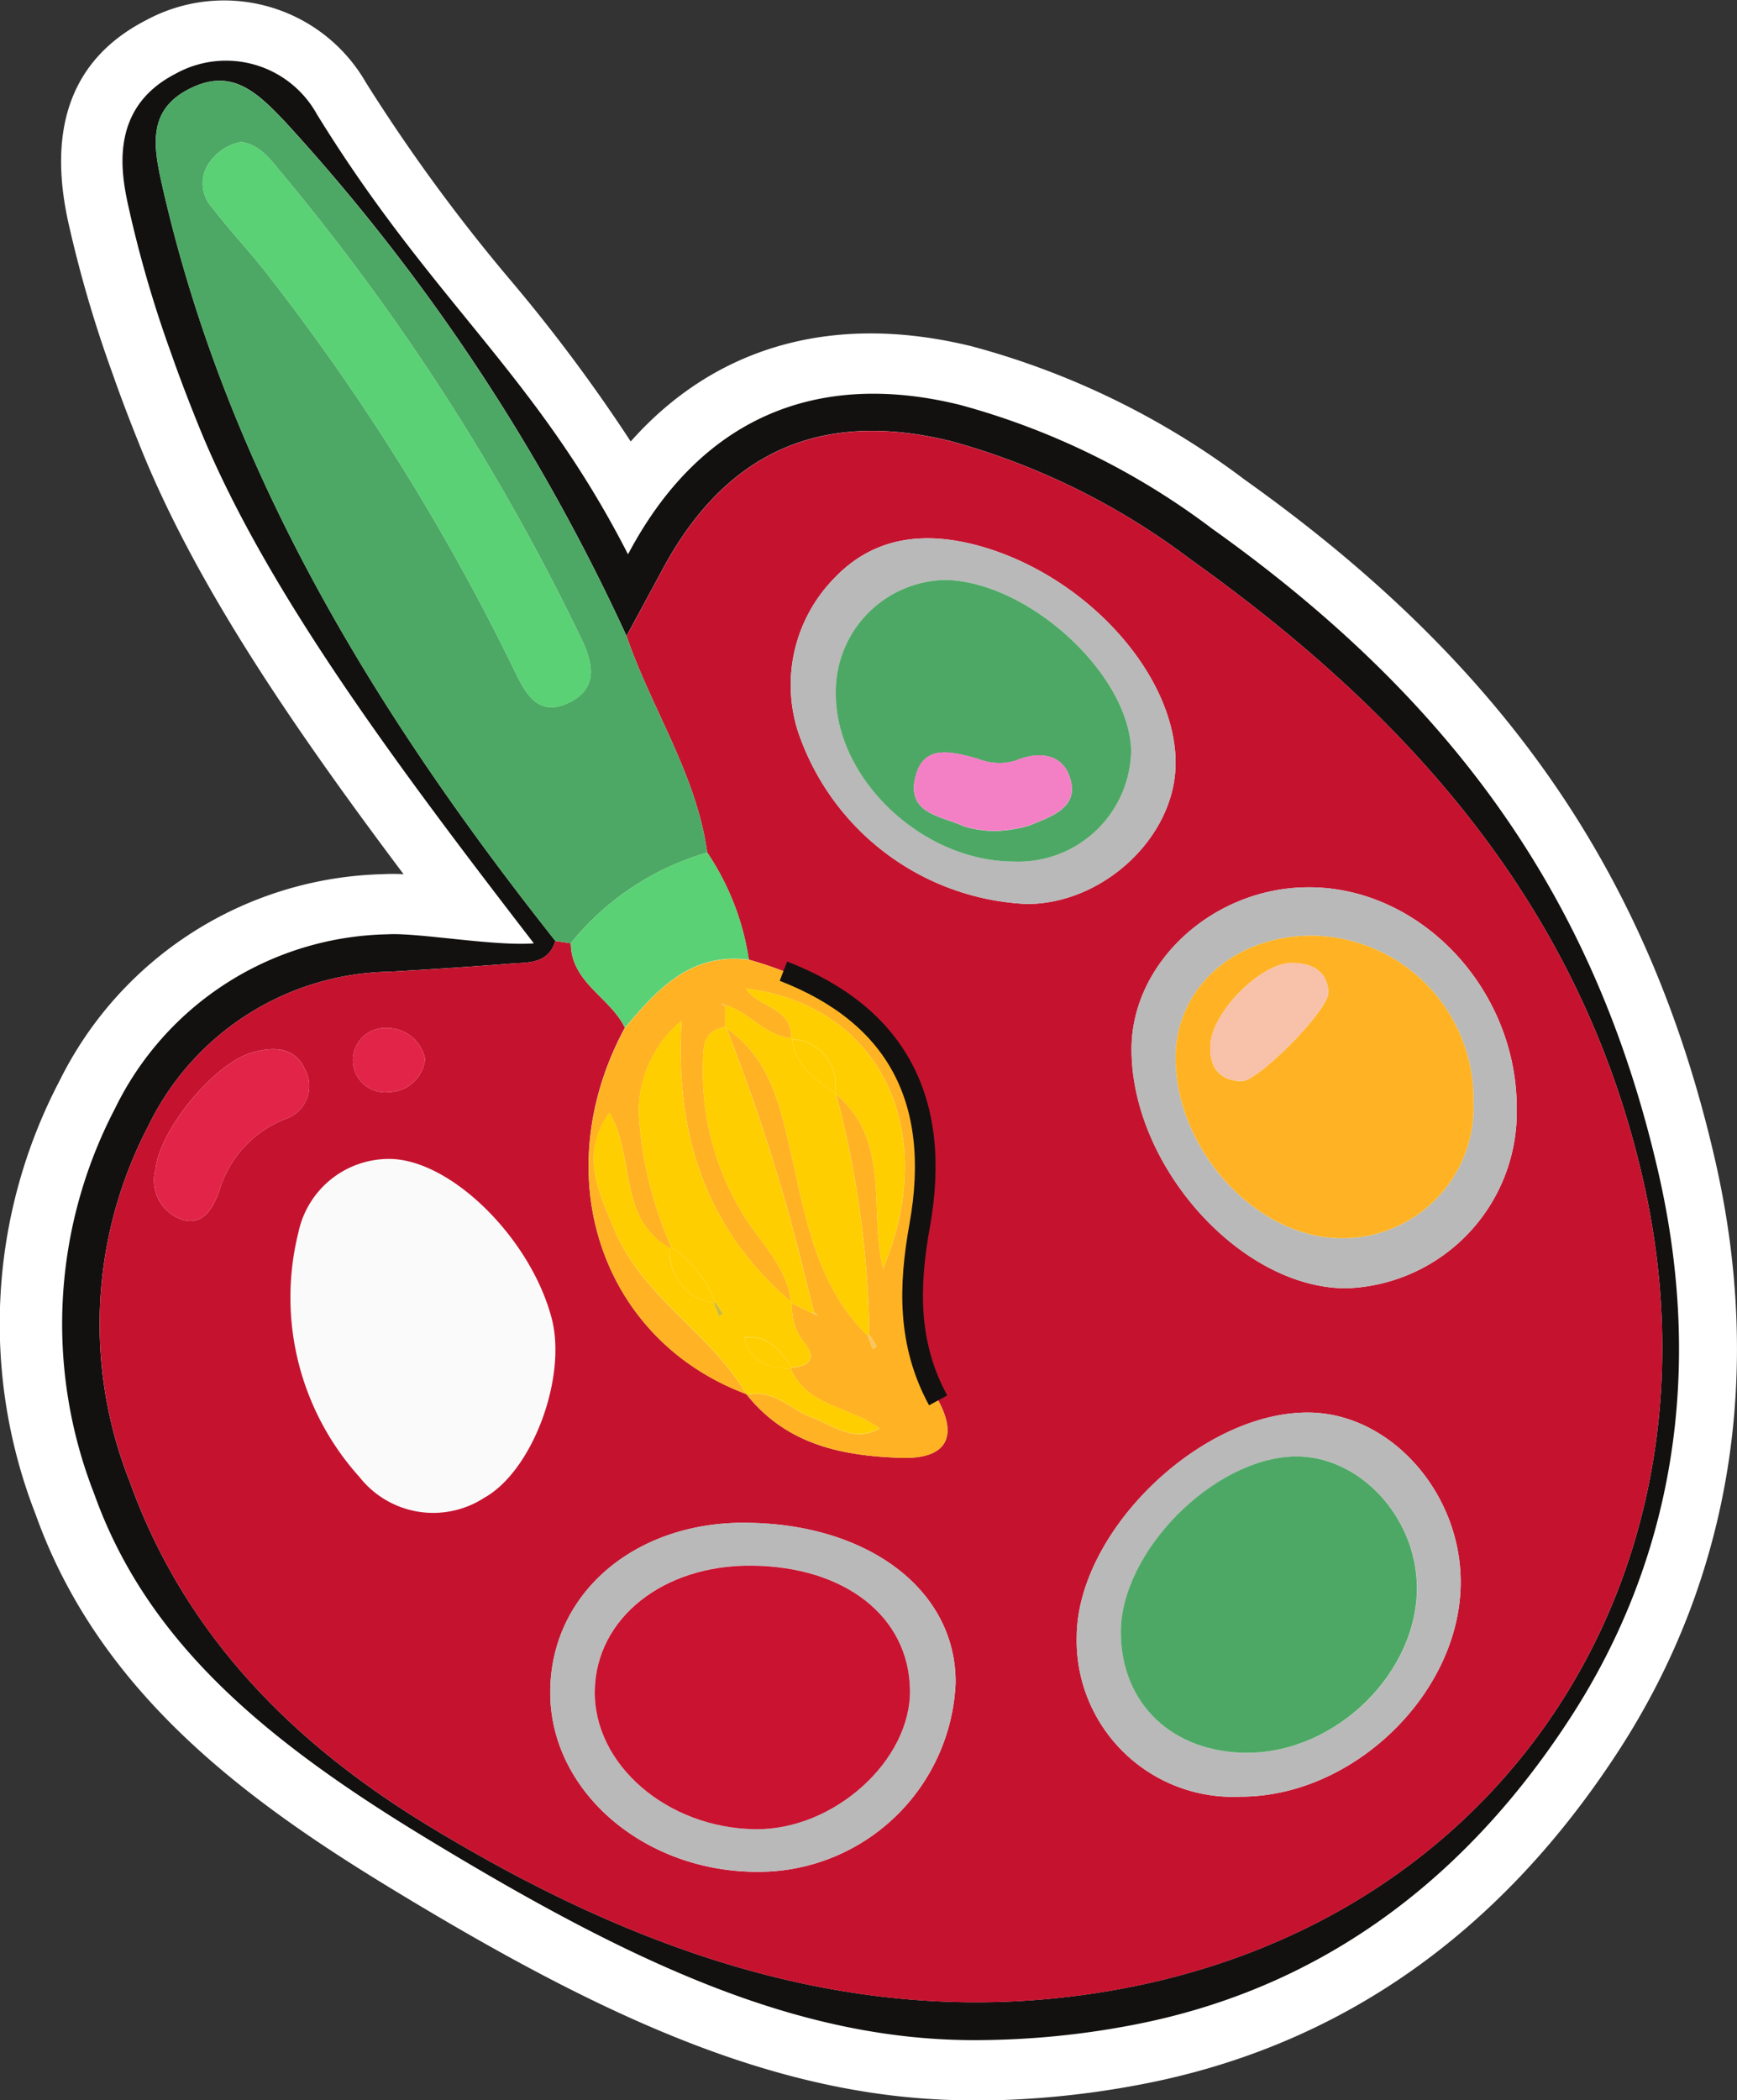 <svg id="icon" xmlns="http://www.w3.org/2000/svg" xmlns:xlink="http://www.w3.org/1999/xlink" width="76.642" height="92.66" viewBox="0 0 76.642 92.66">
  <rect x="0" y="0" width="76.642" height="92.66" fill="#333333" stroke="none"/>
  <defs>
    <clipPath id="clip-path">
      <rect id="Rectángulo_7022" data-name="Rectángulo 7022" width="76.642" height="92.66" fill="none"/>
    </clipPath>
  </defs>
  <g id="Grupo_14076" data-name="Grupo 14076" transform="translate(0 0)" clip-path="url(#clip-path)">
    <path id="Trazado_85216" data-name="Trazado 85216" d="M42.9,92.66c-8.517,0-16.4-3.729-25.611-9.328C10.774,79.374,4.36,74.63,1.568,66.8A23.1,23.1,0,0,1,2.632,47.673a16.364,16.364,0,0,1,14.242-9.107,9.077,9.077,0,0,1,.932,0C12.829,31.938,8.652,25.793,6.223,19.794c-.508-1.257-.908-2.311-1.259-3.317a54.24,54.24,0,0,1-1.935-6.6c-.97-4.3.18-7.324,3.416-8.985a7.22,7.22,0,0,1,9.707,2.761,77.332,77.332,0,0,0,6.385,8.723,72.484,72.484,0,0,1,5.292,7.1c3.738-4.21,8.955-5.7,15.066-4.194a35.056,35.056,0,0,1,12.028,5.882c11.428,8.135,17.818,17.35,20.722,29.879,2.2,9.484.739,18.539-4.22,26.186-5.231,8.065-12.275,13.01-20.936,14.7a39.752,39.752,0,0,1-7.59.742m-25.6-48.8c-.044,0-.085,0-.119,0a11.028,11.028,0,0,0-9.845,6.264,17.988,17.988,0,0,0-.771,14.89c1.807,5.068,5.712,9.06,13.479,13.78,8.692,5.281,15.548,8.555,22.856,8.555a34.53,34.53,0,0,0,6.576-.643c7.193-1.4,13.081-5.565,17.5-12.376,4.156-6.41,5.367-14.052,3.5-22.1-2.59-11.175-8.335-19.426-18.63-26.754a30,30,0,0,0-10.22-5.052c-5.259-1.293-9.056.4-11.614,5.169L27.56,30.165l-2.3-4.51a52.619,52.619,0,0,0-6.835-9.936,81.69,81.69,0,0,1-6.785-9.289A1.928,1.928,0,0,0,8.87,5.608c-.862.442-1.144.971-.664,3.1a49.791,49.791,0,0,0,1.769,6.027c.321.921.692,1.9,1.167,3.072C13.878,24.563,19.293,31.854,25.567,40l3,3.891-4.9.374a25.456,25.456,0,0,1-4.2-.222c-.77-.08-1.712-.178-2.168-.178" transform="translate(0 0)" fill="#fff"/>
    <path id="Trazado_85217" data-name="Trazado 85217" d="M44.025,91c-7.955,0-15.346-3.54-24.234-8.941-7.028-4.27-12.267-8.61-14.6-15.157A20.539,20.539,0,0,1,6.108,49.9a13.664,13.664,0,0,1,12.043-7.686c1.333-.077,4.688.534,6.438.4C18.556,34.783,12.722,27,9.806,19.8c-.491-1.214-.876-2.229-1.213-3.194a52.18,52.18,0,0,1-1.852-6.316c-.328-1.454-1.009-4.477,2.04-6.041a4.583,4.583,0,0,1,6.237,1.792c5.109,8.293,9.652,11.439,13.724,19.408l.056-.1c3.123-5.827,8.169-8.071,14.587-6.492A32.535,32.535,0,0,1,54.51,24.316C66,32.495,71.62,41.565,74.185,52.633c2.049,8.838.7,17.116-3.861,24.143C65.888,83.616,59.64,88.65,51.108,90.312A36.966,36.966,0,0,1,44.025,91M10.686,6.211a1.278,1.278,0,0,0-.573.2c-.508.261-.763.392-.32,2.361a62.469,62.469,0,0,0,1.932,6.743c.318.912.685,1.879,1.155,3.041,3,7.4,7.431,14.69,13.956,22.928a1.658,1.658,0,0,1,.287,1.509,2.938,2.938,0,0,1-2.83,2.137c-.124.011-.244.018-.365.025l-.244.016c-1.939.153-3.872.271-5.34.357a10.406,10.406,0,0,0-9.3,5.908,17.128,17.128,0,0,0-.735,14.36c2.068,5.8,6.161,10.495,12.511,14.353,10.785,6.554,20.2,8.751,29.65,6.911A27.248,27.248,0,0,0,68.436,75.324a28.356,28.356,0,0,0,3.443-22.048c-2.372-10.233-8.5-18.576-19.293-26.257a29.344,29.344,0,0,0-9.992-4.949c-4.991-1.232-8.444.31-10.872,4.838q-.519.967-1.043,1.934l-.543,1a1.659,1.659,0,0,1-1.458.87h-.041a1.658,1.658,0,0,1-1.455-.943A85.791,85.791,0,0,0,12.42,7.522c-.95-1.01-1.38-1.311-1.734-1.311" transform="translate(-1.033 -0.996)" fill="#131110"/>
    <path id="Trazado_85218" data-name="Trazado 85218" d="M26.159,42.85c-.311,1.022-1.2.942-1.984,1-1.767.14-3.536.252-5.305.355A12.059,12.059,0,0,0,8.2,51.006a18.858,18.858,0,0,0-.827,15.684C9.8,73.478,14.6,78.267,20.586,81.9c9.467,5.752,19.623,9.3,30.827,7.121C68.468,85.7,78.061,70.26,74.117,53.242c-2.769-11.948-10.3-20.364-19.946-27.234A31.135,31.135,0,0,0,43.612,20.8c-5.725-1.41-9.939.459-12.73,5.664-.525.979-1.056,1.955-1.584,2.931A87.541,87.541,0,0,0,14.25,6.727c-1.33-1.414-2.438-2.4-4.272-1.453C8.18,6.2,8.411,7.758,8.8,9.474c2.857,12.659,9.432,23.365,17.36,33.376" transform="translate(-1.654 -1.338)" fill="#fafafa"/>
    <path id="Trazado_85219" data-name="Trazado 85219" d="M29.3,35.2c.529-.977,1.059-1.953,1.584-2.932,2.79-5.2,7-7.074,12.73-5.664A31.113,31.113,0,0,1,54.17,31.807c9.65,6.869,17.178,15.285,19.947,27.233,3.944,17.019-5.648,32.462-22.7,35.783-11.2,2.182-21.36-1.368-30.828-7.121C14.6,84.065,9.794,79.276,7.375,72.489A18.86,18.86,0,0,1,8.2,56.805a12.061,12.061,0,0,1,10.669-6.8c1.77-.1,3.538-.214,5.305-.355.783-.062,1.672.019,1.983-1l.683.1c.014,1.741,1.741,2.387,2.385,3.725-3.494,6.469-1.078,13.755,5.36,16.161l.031.043c1.752,2.18,4.173,2.689,6.793,2.771,2.02.064,2.51-.933,1.639-2.535-1.359-2.5-1.3-5.041-.815-7.72,1.093-6.079-1.47-10-7.539-11.722a11.494,11.494,0,0,0-1.836-4.726C32.383,41.3,30.4,38.41,29.3,35.2M18.831,58.265a4.082,4.082,0,0,0-4.01,3.24,11.833,11.833,0,0,0,2.7,10.8,4.136,4.136,0,0,0,5.492.914C25.16,72.029,26.67,67.9,26,65.314c-.923-3.554-4.468-7.041-7.166-7.049m32.748-4.843c0,5.167,4.816,10.541,9.462,10.55a7.779,7.779,0,0,0,7.534-7.908c.023-5.326-4.311-9.875-9.322-9.782-4.146.076-7.67,3.355-7.674,7.14M34.54,74.316c-4.944-.025-8.614,3.171-8.607,7.5.007,4.375,4.183,7.945,9.241,7.9a8.706,8.706,0,0,0,8.644-8.322c.039-4.09-3.841-7.048-9.278-7.076M56.381,86.4c5,.014,9.722-4.586,9.723-9.466,0-3.973-3.124-7.457-6.711-7.48-4.753-.031-10.2,5.231-10.231,9.887a6.9,6.9,0,0,0,7.218,7.06M53.525,40.86c.039-3.925-3.913-8.3-8.61-9.625-2.434-.685-4.692-.443-6.459,1.418a6.732,6.732,0,0,0-1.6,6.733,11.194,11.194,0,0,0,10.113,7.632c3.377-.005,6.522-2.96,6.554-6.159M8.519,58.7A1.836,1.836,0,0,0,9.569,60.9c1.007.39,1.451-.425,1.747-1.176A4.887,4.887,0,0,1,14.252,56.5a1.531,1.531,0,0,0,.852-2.2c-.457-1-1.4-.979-2.287-.741-1.682.454-4.106,3.4-4.3,5.145m11.893-4.847a1.712,1.712,0,0,0-1.731-1.369,1.42,1.42,0,1,0,.131,2.83,1.635,1.635,0,0,0,1.6-1.461" transform="translate(-1.654 -7.137)" fill="#c5132f"/>
    <path id="Trazado_85220" data-name="Trazado 85220" d="M30.225,29.4c1.105,3.215,3.085,6.1,3.56,9.553a11.971,11.971,0,0,0-6.019,4l-.682-.105C19.157,32.84,12.582,22.134,9.725,9.474,9.338,7.759,9.106,6.2,10.9,5.274c1.834-.942,2.942.04,4.272,1.454A87.528,87.528,0,0,1,30.225,29.4M13.241,7.6a2.2,2.2,0,0,0-1.414.9,1.574,1.574,0,0,0,.132,2.012c.73.96,1.566,1.839,2.312,2.788a98.11,98.11,0,0,1,11,17.6c.462.945,1,2.067,2.331,1.475s1.209-1.645.637-2.842A99.1,99.1,0,0,0,15.073,9.049c-.5-.6-.974-1.307-1.832-1.445" transform="translate(-2.581 -1.338)" fill="#4ea865"/>
    <path id="Trazado_85221" data-name="Trazado 85221" d="M42.792,58.218c6.069,1.72,8.631,5.643,7.539,11.722-.482,2.679-.544,5.223.815,7.721.871,1.6.381,2.6-1.639,2.534-2.62-.083-5.041-.591-6.793-2.771,1.165-.284,1.917.641,2.865.989s1.821,1.126,2.979.489c-1.308-.99-3.181-.949-3.917-2.626l.049-.06c.731-.066,1.1-.374.577-1.067a2.389,2.389,0,0,1-.561-1.775l.925.462.232.089-.192-.129c-.154-.617-.313-1.234-.462-1.852a83.637,83.637,0,0,0-3.407-10.7c1.959,1.342,2.383,3.472,2.864,5.574.653,2.862,1.126,5.8,3.374,7.99q.111.3.222.591a1.438,1.438,0,0,0,.164-.124c-.1-.177-.215-.346-.326-.517a43.236,43.236,0,0,0-1.461-10.615c2.45,2.09,1.438,5.116,2.076,7.7,2.534-6.069-.116-11.609-6.052-12.352.564.854,2.063.827,1.995,2.195-1.144-.116-1.834-1.128-2.871-1.454l-.225-.087.19.123q0,.465-.006.928c-.98.141-.967.868-.979,1.612a12.012,12.012,0,0,0,1.858,6.782c.753,1.192,1.854,2.207,2.026,3.72-3.695-3.167-5.142-7.3-4.825-12.4a5.254,5.254,0,0,0-1.895,4,17.2,17.2,0,0,0,1.44,5.994l-.061.05c-2.321-1.321-1.514-4.024-2.67-5.976-1.312,1.824-.483,3.46.226,5.159,1.248,2.989,4.241,4.547,5.818,7.251-6.437-2.407-8.853-9.692-5.359-16.161,1.434-1.711,2.915-3.334,5.47-3" transform="translate(-9.75 -15.879)" fill="#ffb324"/>
    <path id="Trazado_85222" data-name="Trazado 85222" d="M68.669,60.982c0-3.785,3.527-7.064,7.674-7.14,5.01-.093,9.345,4.456,9.322,9.782a7.779,7.779,0,0,1-7.534,7.908c-4.646-.009-9.466-5.383-9.462-10.55m9.262,8.341a5.776,5.776,0,0,0,5.827-6.028,7.214,7.214,0,0,0-7.085-7.319c-3.47-.035-6.1,2.343-6.06,5.47.058,4.055,3.61,7.879,7.318,7.877" transform="translate(-18.744 -14.696)" fill="#b9b9b9"/>
    <path id="Trazado_85223" data-name="Trazado 85223" d="M42,92.4c5.438.028,9.318,2.987,9.278,7.076a8.705,8.705,0,0,1-8.644,8.322c-5.059.042-9.234-3.528-9.241-7.9-.007-4.324,3.663-7.521,8.607-7.5m.438,13.518c3.461.046,6.873-3.027,6.826-6.147-.049-3.23-2.862-5.438-6.978-5.478-3.909-.039-6.872,2.319-6.928,5.51-.057,3.261,3.189,6.064,7.08,6.115" transform="translate(-9.116 -25.222)" fill="#b9b9b9"/>
    <path id="Trazado_85224" data-name="Trazado 85224" d="M72.563,102.659a6.9,6.9,0,0,1-7.218-7.06c.033-4.656,5.478-9.918,10.231-9.887,3.586.023,6.712,3.508,6.711,7.48,0,4.88-4.727,9.48-9.724,9.466m.33-1.935c3.921,0,7.542-3.576,7.468-7.372-.06-3.093-2.593-5.766-5.4-5.7-3.589.082-7.67,4.217-7.661,7.763.009,3.16,2.279,5.315,5.6,5.312" transform="translate(-17.837 -23.396)" fill="#b9b9b9"/>
    <path id="Trazado_85225" data-name="Trazado 85225" d="M64.977,42.639c-.031,3.2-3.176,6.154-6.554,6.159a11.194,11.194,0,0,1-10.113-7.632,6.731,6.731,0,0,1,1.6-6.733c1.767-1.861,4.024-2.1,6.459-1.418,4.7,1.322,8.648,5.7,8.61,9.625M49.986,39.52c-.007,3.767,3.813,7.385,7.816,7.4a4.98,4.98,0,0,0,5.217-4.866c-.055-3.389-4.544-7.509-8.232-7.555a4.928,4.928,0,0,0-4.8,5.019" transform="translate(-13.106 -8.916)" fill="#b9b9b9"/>
    <path id="Trazado_85226" data-name="Trazado 85226" d="M42.5,56.459c-2.555-.332-4.037,1.29-5.47,3-.645-1.338-2.372-1.984-2.385-3.725a11.973,11.973,0,0,1,6.018-4A11.48,11.48,0,0,1,42.5,56.459" transform="translate(-9.456 -14.121)" fill="#5ad174"/>
    <path id="Trazado_85227" data-name="Trazado 85227" d="M9.427,68.945c.195-1.743,2.619-4.691,4.3-5.145.886-.238,1.83-.256,2.287.741a1.531,1.531,0,0,1-.852,2.2,4.889,4.889,0,0,0-2.936,3.223c-.3.751-.74,1.566-1.747,1.176a1.839,1.839,0,0,1-1.052-2.194" transform="translate(-2.564 -17.378)" fill="#e22449"/>
    <path id="Trazado_85228" data-name="Trazado 85228" d="M24.6,63.746A1.635,1.635,0,0,1,23,65.207a1.42,1.42,0,1,1-.131-2.83A1.712,1.712,0,0,1,24.6,63.746" transform="translate(-5.845 -17.026)" fill="#e22449"/>
    <path id="Trazado_85229" data-name="Trazado 85229" d="M14.017,8.619c.858.137,1.336.845,1.832,1.445A99.1,99.1,0,0,1,29.016,30.551c.572,1.2.693,2.251-.637,2.842s-1.869-.53-2.331-1.475a98.11,98.11,0,0,0-11-17.6c-.746-.949-1.582-1.828-2.312-2.788A1.574,1.574,0,0,1,12.6,9.516a2.2,2.2,0,0,1,1.414-.9" transform="translate(-3.356 -2.353)" fill="#5ad174"/>
    <path id="Trazado_85230" data-name="Trazado 85230" d="M39.452,71.922a17.2,17.2,0,0,1-1.44-5.993,5.255,5.255,0,0,1,1.895-4c-.317,5.1,1.131,9.236,4.825,12.4l.056.065a2.389,2.389,0,0,0,.561,1.775c.521.694.154,1-.577,1.067-.494-.7-.966-1.442-2.1-1.326.315,1.195,1.16,1.324,2.05,1.386.736,1.677,2.609,1.637,3.917,2.626-1.158.637-2.031-.141-2.979-.489s-1.7-1.273-2.865-.989l-.031-.043c-1.578-2.7-4.571-4.263-5.819-7.251-.71-1.7-1.538-3.334-.226-5.159,1.157,1.953.35,4.655,2.671,5.976a2.252,2.252,0,0,0,1.943,2.418l.225.586a1.8,1.8,0,0,0,.162-.121c-.105-.173-.221-.34-.336-.507a5.151,5.151,0,0,0-1.934-2.425" transform="translate(-9.834 -16.905)" fill="#ffce00"/>
    <path id="Trazado_85231" data-name="Trazado 85231" d="M48.9,64.918A43.2,43.2,0,0,1,50.36,75.533l-.059.05c-2.248-2.189-2.721-5.129-3.374-7.991-.481-2.1-.9-4.232-2.864-5.574l-.056-.052q0-.465.005-.928L44.048,61c1.037.327,1.727,1.338,2.87,1.454l.047.044c.13,1.187,1.025,1.762,1.889,2.361Z" transform="translate(-12.012 -16.651)" fill="#ffce00"/>
    <path id="Trazado_85232" data-name="Trazado 85232" d="M47.523,74.97l-.925-.462-.056-.065c-.172-1.512-1.272-2.527-2.026-3.72a12.012,12.012,0,0,1-1.858-6.782c.012-.744,0-1.471.979-1.612l.057.052a83.52,83.52,0,0,1,3.406,10.7c.15.619.308,1.235.462,1.853Z" transform="translate(-11.644 -17.013)" fill="#ffce00"/>
    <path id="Trazado_85233" data-name="Trazado 85233" d="M47.262,62.179c.068-1.368-1.431-1.341-1.995-2.195,5.936.742,8.586,6.283,6.053,12.352-.639-2.58.373-5.605-2.077-7.7l-.044-.056a2.009,2.009,0,0,0-1.89-2.361Z" transform="translate(-12.356 -16.373)" fill="#ffce00"/>
    <path id="Trazado_85234" data-name="Trazado 85234" d="M52.723,80.989c.111.171.225.34.326.517a1.368,1.368,0,0,1-.164.124q-.11-.3-.221-.591l.058-.05" transform="translate(-14.376 -22.107)" fill="#f8c55c"/>
    <path id="Trazado_85235" data-name="Trazado 85235" d="M49.39,79.661l.192.129L49.35,79.7l.04-.04" transform="translate(-13.471 -21.744)" fill="#f8c55c"/>
    <path id="Trazado_85236" data-name="Trazado 85236" d="M43.942,61.006l-.19-.123.226.087-.036.036" transform="translate(-11.943 -16.619)" fill="#f8c55c"/>
    <path id="Trazado_85237" data-name="Trazado 85237" d="M78.661,70.124c-3.707,0-7.259-3.823-7.318-7.878-.044-3.126,2.59-5.5,6.061-5.47a7.215,7.215,0,0,1,7.084,7.32,5.776,5.776,0,0,1-5.827,6.028m-.572-10.861c-.06-.877-.646-1.264-1.579-1.285-1.366-.032-3.573,2.161-3.632,3.646-.038.942.374,1.536,1.375,1.575.7.028,3.85-3.123,3.836-3.935" transform="translate(-19.474 -15.498)" fill="#ffb324"/>
    <path id="Trazado_85238" data-name="Trazado 85238" d="M43.177,106.629c-3.891-.051-7.137-2.854-7.08-6.115.056-3.192,3.019-5.549,6.928-5.51,4.116.04,6.929,2.249,6.978,5.478.047,3.12-3.365,6.193-6.826,6.147" transform="translate(-9.853 -25.932)" fill="#c91330"/>
    <path id="Trazado_85239" data-name="Trazado 85239" d="M73.625,101.452c-3.318,0-5.589-2.153-5.6-5.312-.009-3.546,4.071-7.68,7.661-7.763,2.811-.063,5.345,2.61,5.4,5.7.073,3.8-3.547,7.369-7.468,7.372" transform="translate(-18.569 -24.123)" fill="#4ea865"/>
    <path id="Trazado_85240" data-name="Trazado 85240" d="M50.725,40.21a4.928,4.928,0,0,1,4.8-5.019c3.688.047,8.177,4.167,8.232,7.555a4.979,4.979,0,0,1-5.216,4.866c-4-.017-7.823-3.635-7.816-7.4m7.124,6.05a5.826,5.826,0,0,0,1.389-.227c.878-.364,2.1-.731,1.878-1.877-.238-1.241-1.3-1.482-2.489-.983a2.519,2.519,0,0,1-1.653-.1c-1.1-.292-2.416-.7-2.755.892-.334,1.567,1.221,1.647,2.168,2.1a4.914,4.914,0,0,0,1.463.2" transform="translate(-13.846 -9.606)" fill="#4ea865"/>
    <path id="Trazado_85241" data-name="Trazado 85241" d="M42.6,78.141a2.254,2.254,0,0,1-1.943-2.419l.061-.05A5.153,5.153,0,0,1,42.649,78.1Z" transform="translate(-11.097 -20.656)" fill="#ffce00"/>
    <path id="Trazado_85242" data-name="Trazado 85242" d="M47.22,82.546c-.889-.061-1.735-.191-2.05-1.386,1.133-.116,1.605.623,2.1,1.326l-.049.06" transform="translate(-12.33 -22.15)" fill="#ffce00"/>
    <path id="Trazado_85243" data-name="Trazado 85243" d="M43.379,79.009c.114.167.23.334.336.507a1.976,1.976,0,0,1-.162.121c-.075-.195-.15-.39-.225-.585l.052-.043" transform="translate(-11.827 -21.566)" fill="#ccba38"/>
    <path id="Trazado_85244" data-name="Trazado 85244" d="M48.076,63.064a2.009,2.009,0,0,1,1.889,2.361c-.864-.6-1.759-1.174-1.889-2.361" transform="translate(-13.123 -17.214)" fill="#ffce00"/>
    <path id="Trazado_85245" data-name="Trazado 85245" d="M78.665,59.714c.014.813-3.133,3.963-3.836,3.935-1-.039-1.413-.633-1.375-1.575.059-1.485,2.265-3.678,3.632-3.646.933.022,1.52.409,1.579,1.285" transform="translate(-20.049 -15.949)" fill="#f8c1a9"/>
    <path id="Trazado_85246" data-name="Trazado 85246" d="M59.142,49.117a4.914,4.914,0,0,1-1.463-.2c-.947-.454-2.5-.533-2.168-2.1.34-1.593,1.66-1.184,2.755-.892a2.519,2.519,0,0,0,1.653.1c1.186-.5,2.251-.258,2.489.983.22,1.146-1,1.513-1.878,1.877a5.826,5.826,0,0,1-1.389.227" transform="translate(-15.14 -12.461)" fill="#f380c5"/>
    <path id="Trazado_85247" data-name="Trazado 85247" d="M47.545,58.931c4.967,1.922,7.009,5.672,6.013,11.215-.482,2.679-.544,5.223.814,7.72" transform="translate(-12.978 -16.086)" fill="none" stroke="#131110" stroke-width="0.912"/>
  </g>
</svg>

